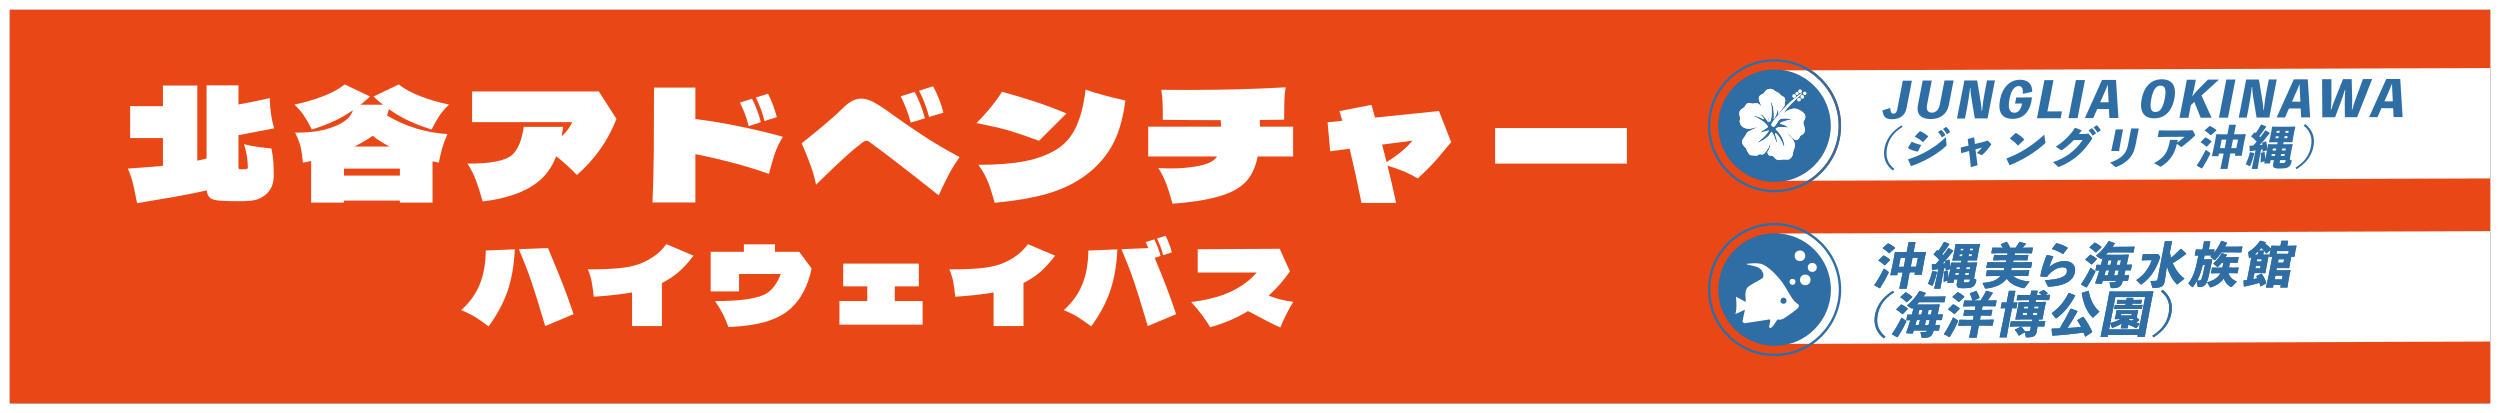 <?xml version="1.0" encoding="UTF-8"?>
<svg id="_レイヤー_2" data-name="レイヤー 2" xmlns="http://www.w3.org/2000/svg" viewBox="0 0 741.19 122.49">
  <rect x="0" y="0" width="741.19" height="122.49" fill="#333333" stroke="none"/>
  <defs>
    <style>
      .cls-1 {
        fill: #fff;
      }

      .cls-2 {
        stroke: #e94816;
        stroke-width: .72px;
      }

      .cls-2, .cls-3 {
        fill: none;
        stroke-miterlimit: 10;
      }

      .cls-3 {
        stroke: #2f6ea4;
        stroke-width: .72px;
      }

      .cls-4 {
        fill: #2f6ea4;
      }

      .cls-5 {
        fill: #e94816;
      }
    </style>
  </defs>
  <g id="_レイヤー_1-2" data-name="レイヤー 1">
    <g>
      <g>
        <path class="cls-1" d="M738.28,2.91v116.66H2.91V2.91h735.37M741.19,0H0v122.49h741.19V0h0Z"/>
        <rect class="cls-5" x="2.91" y="2.91" width="735.37" height="116.66"/>
      </g>
      <g>
        <path class="cls-1" d="M80.48,44.04c.33,1.71.52,3.09.58,4.14s.09,2.37.09,3.96c0,2.13-.64,3.84-1.92,5.13-1.28,1.29-2.92,2.04-4.93,2.25-.93.09-2.18.14-3.74.14s-3.14-.04-4.91-.14c-1.5-.06-2.58-.31-3.22-.74-.65-.43-1.03-1.22-1.15-2.36-3.36.84-8.94,1.89-16.72,3.15l-3.92.68c-.45-2.34-.85-4.25-1.19-5.72-.35-1.47-.86-2.99-1.55-4.55,4.81-.33,8.28-.6,10.41-.81v-8.24h-9.73v-9.46h9.73v-6.12h10.18v22.29c.42-.09,1.34-.3,2.75-.63v-21.71h9.46v5.67c2.43-.42,5.53-1.05,9.28-1.89.06,3.39.5,6.38,1.31,8.96l-4.91.95-5.68,1.08v9.5c0,.24.06.41.18.5s.42.13.9.13c.66,0,1.11-.04,1.35-.11.24-.08.36-.19.36-.34-.03-2.43-.41-4.77-1.13-7.03,1.5.48,4.21.92,8.11,1.31Z"/>
        <path class="cls-1" d="M114.77,34.27c5.5,3.24,11.46,5.07,17.89,5.49-.63,1.35-1.13,2.69-1.51,4.01-.38,1.32-.73,2.81-1.06,4.46l-1.85-.41v12.25h-9.69v-.59h-16.58v.59h-9.73v-12.34c-1.08.24-1.89.41-2.43.5-.18-1.92-.4-3.44-.65-4.55-.26-1.11-.8-2.57-1.65-4.37,5.14.09,9.45-.71,12.93-2.39,1.14-.57,2.05-1.19,2.73-1.85s1.16-1.46,1.46-2.39c-1.71,1.2-3.54,2.26-5.5,3.18-1.95.92-4.18,1.76-6.67,2.54-.78-1.59-1.58-2.98-2.39-4.17-.81-1.19-1.74-2.26-2.79-3.22,2.94-.6,5.77-1.43,8.49-2.48s4.86-2.22,6.42-3.51l7.52,3.6c-.96.87-1.91,1.68-2.84,2.43h6.67c-.96-.78-1.91-1.59-2.84-2.43l7.53-3.6c1.56,1.29,3.7,2.46,6.42,3.51s5.55,1.88,8.49,2.48c-1.05.96-1.98,2.03-2.79,3.22-.81,1.19-1.61,2.58-2.39,4.17-2.58-.81-4.88-1.69-6.89-2.64-2.01-.95-3.94-2.08-5.77-3.4l-.54,1.89ZM101.98,49.99v2.07h16.58v-2.07h-16.58ZM105.99,42.98c-.27.14-.59.29-.95.47h10.45c-1.92-.99-3.59-2.06-5-3.2-.9.69-2.16,1.47-3.79,2.34-.21.12-.45.25-.72.38Z"/>
        <path class="cls-1" d="M177.54,27.11l5.23,8.15c-1.35,3.39-2.99,6.43-4.91,9.12-1.92,2.69-4.19,5.19-6.8,7.5-2.37-2.4-4.43-4.25-6.17-5.54-.63,1.65-1.41,3.12-2.34,4.39-.93,1.28-2.06,2.43-3.38,3.45-1.77,1.38-4.04,2.55-6.8,3.51s-5.86,1.64-9.28,2.03c-.66-2.4-1.31-4.45-1.94-6.15s-1.49-3.38-2.57-5.07c3.42.03,6.27-.18,8.54-.63,2.27-.45,3.88-1.14,4.84-2.07.84-.81,1.52-1.86,2.05-3.15.53-1.29.95-2.97,1.28-5.04h11.67c-.18,1.23-.33,2.16-.45,2.79,1.23-.99,2.28-2.39,3.15-4.19h-29.69v-9.1h37.58Z"/>
        <path class="cls-1" d="M229.77,45.37c-.54,1.58-1.14,3.64-1.8,6.19-6.19-2.22-13.46-4.17-21.81-5.86v14.32h-12.71c.21-5.04.34-10.09.38-15.13s.07-11.35.07-18.92h12.26v9.32c3.96.48,8.3,1.2,13,2.16,4.7.96,9.02,2,12.96,3.11-1.02,1.62-1.8,3.22-2.34,4.8ZM221.97,37.38c-.57-2.34-1.44-4.67-2.61-6.98l3.6-1.12c1.2,2.37,2.07,4.68,2.61,6.94l-3.6,1.17ZM226.66,35.89c-.48-2.1-1.34-4.43-2.57-6.98l3.61-1.13c1.11,2.22,1.98,4.53,2.61,6.94l-3.65,1.17Z"/>
        <path class="cls-1" d="M281.34,51.67c-.92,1.73-1.93,3.81-3.04,6.24-9.46-7.51-16.4-12.85-20.82-16.03-.12-.09-.29-.14-.5-.14-.36,0-.77.15-1.22.45-1.77,1.35-3.58,2.87-5.43,4.55-1.85,1.68-4.65,4.35-8.4,8.02-.36-1.86-.89-3.75-1.58-5.65-.69-1.91-1.58-4.12-2.66-6.64,6.13-4.89,10.09-8.27,11.9-10.13,1.05-1.08,2.04-1.87,2.97-2.36.93-.5,1.86-.74,2.79-.74,1.02,0,2.1.28,3.22.83,1.13.56,2.53,1.42,4.21,2.59l2.25,1.62c3.24,2.31,6.33,4.42,9.26,6.33,2.93,1.91,6.33,3.9,10.21,5.97-1.2,1.68-2.26,3.38-3.18,5.11ZM270.01,36.34c-.66-2.55-1.65-5.15-2.97-7.79l4.15-1.31c1.32,2.55,2.33,5.17,3.02,7.84l-4.19,1.26ZM275.46,34.67c-.66-2.55-1.65-5.15-2.97-7.79l4.15-1.31c1.35,2.49,2.37,5.1,3.06,7.84l-4.24,1.26Z"/>
        <path class="cls-1" d="M308.04,41.74c-3.73-1.38-6.73-2.4-9.01-3.06-2.28-.66-5.47-1.4-9.55-2.21,1.41-1.35,2.85-2.93,4.33-4.75,1.47-1.82,2.55-3.33,3.24-4.53,3.79,1.05,7.17,2.07,10.14,3.06,2.97.99,5.98,2.12,9.01,3.38l-8.16,8.11ZM292.92,53.97c-.65-1.67-1.6-3.37-2.86-5.11,5.62,0,10.27-.37,13.95-1.1s6.84-1.94,9.49-3.63c2.4-1.53,4.27-3.74,5.59-6.62,1.32-2.88,2.24-6.53,2.75-10.94,1.8.63,3.58,1.18,5.34,1.64,1.76.47,3.91,1,6.47,1.6-.72,5.58-2.08,10.12-4.08,13.6-2,3.48-4.74,6.46-8.22,8.92-3.12,2.22-6.78,3.93-10.95,5.13-4.18,1.2-9.34,2.09-15.5,2.66-.66-2.43-1.31-4.48-1.96-6.15Z"/>
        <path class="cls-1" d="M383.38,37.56v8.83h-10.5c-.63,3.12-1.77,5.58-3.42,7.39-1.74,1.92-4.45,3.41-8.13,4.46s-8.25,1.77-13.72,2.16c-.54-2.1-1.13-4-1.76-5.7s-1.44-3.33-2.43-4.89c1.08.09,2.3.13,3.65.13,2.82,0,5.46-.22,7.91-.67,2.45-.45,4.17-1.14,5.16-2.07.27-.27.5-.54.68-.81h-20.41v-8.83h21.63l-.13-1.94c-2.85,0-5.72,0-8.58-.02-2.87-.01-5.73-.04-8.58-.07,0-1.98-.02-3.63-.07-4.95s-.17-2.64-.38-3.96c1.83.03,4.54.04,8.11.04,9.97,0,19.56-.25,28.75-.77-.21,1.32-.34,2.69-.38,4.1-.04,1.41-.07,3.24-.07,5.5l-7.21.09c.03.45.04,1.11.04,1.98h9.87Z"/>
        <path class="cls-1" d="M426.63,32.92l3.61,9.23-1.22,1.44c-1.74,2.13-3.13,3.76-4.17,4.89-1.04,1.13-2.55,2.6-4.53,4.44-2.52-1.56-5.51-2.82-8.97-3.78.9,3.54,1.76,7.22,2.57,11.03h-10.27c-1.14-5.73-2.31-11.09-3.51-16.08l-5.77.77-.77-8.6,4.37-.45-.86-2.88,9.51-1.85.72,2.61.32,1.17,18.97-1.94ZM415.59,44.85c1.32-1.11,2.37-2.16,3.15-3.15l-8.97,1.17.27,1.08c.54,2.13.89,3.5,1.04,4.1,1.68-1.02,3.18-2.09,4.51-3.2Z"/>
        <path class="cls-1" d="M482.33,48.5h-39.07v-10.54h39.07v10.54Z"/>
        <path class="cls-1" d="M152.62,73.93c-.21,4.71-.93,8.84-2.16,12.4s-3.1,7.04-5.61,10.45c-1.43-1.11-2.73-2.02-3.9-2.75-1.17-.72-2.58-1.42-4.22-2.08,2.52-2.26,4.35-4.81,5.5-7.64,1.15-2.83,1.75-6.18,1.79-10.04l8.6-.35ZM162.47,73.52l.96,2.33c1.51,3.62,2.72,6.6,3.63,8.94s1.9,5.12,2.99,8.36l-8.41,3.52c-.49-1.64-.77-2.56-.83-2.75-1.26-4.24-2.36-7.75-3.29-10.53-.94-2.78-2.17-5.95-3.68-9.51l8.64-.35Z"/>
        <path class="cls-1" d="M205.62,75.79c-1.45,1.92-2.88,3.5-4.3,4.75-1.42,1.25-3.11,2.37-5.07,3.37v12.76h-8.86v-9.97c-2.96.53-6.75.96-11.36,1.28-.17-1.66-.37-3.1-.59-4.32-.22-1.21-.61-2.48-1.17-3.8,3.37.02,6.34-.08,8.92-.32,2.58-.23,4.7-.66,6.37-1.28,3.43-1.3,6.1-3.26,8-5.88l8.06,3.42Z"/>
        <path class="cls-1" d="M236.97,74.67l3.65,4.92c-.51,2.54-1.29,4.79-2.32,6.76-1.03,1.97-2.28,3.63-3.73,4.97-1.75,1.64-4.06,2.94-6.94,3.88-2.88.95-6.77,1.54-11.67,1.77-.96-2.75-2.28-5.32-3.97-7.7,8.08,0,13.3-.84,15.64-2.53.85-.6,1.6-1.38,2.25-2.35.65-.97,1.18-2.02,1.58-3.15h-12.35v5.15h-8.41v-11.73h9.85v-2.21h9.21v2.21h7.2Z"/>
        <path class="cls-1" d="M265.28,84.9v4.35h8.25v7h-24.66v-7h8.25v-4.35h-7.13v-6.75h22.42v6.75h-7.13Z"/>
        <path class="cls-1" d="M312.81,75.79c-1.45,1.92-2.88,3.5-4.3,4.75-1.42,1.25-3.11,2.37-5.07,3.37v12.76h-8.86v-9.97c-2.96.53-6.75.96-11.36,1.28-.17-1.66-.37-3.1-.59-4.32-.22-1.21-.61-2.48-1.17-3.8,3.37.02,6.34-.08,8.92-.32,2.58-.23,4.7-.66,6.37-1.28,3.43-1.3,6.1-3.26,8-5.88l8.06,3.42Z"/>
        <path class="cls-1" d="M320.88,84.32c1.15-2.83,1.75-6.18,1.79-10.04l8.6-.35c-.21,4.71-.93,8.84-2.16,12.4s-3.1,7.04-5.61,10.45c-1.43-1.11-2.73-2.02-3.9-2.75-1.17-.72-2.58-1.42-4.22-2.08,2.52-2.26,4.35-4.81,5.5-7.64ZM342.34,76.46c1.41,3.39,2.56,6.23,3.45,8.54s1.87,5.02,2.91,8.15l-8.41,3.52c-.49-1.64-.77-2.56-.83-2.75-1.26-4.24-2.36-7.75-3.29-10.53-.94-2.78-2.17-5.95-3.68-9.51l7.96-.32c-.11-.3-.37-.9-.8-1.79l2.56-.8c.85,1.68,1.47,3.33,1.85,4.92l-1.73.58ZM344.83,75.66c-.34-1.49-.95-3.14-1.82-4.96l2.56-.8c.79,1.58,1.41,3.22,1.86,4.92l-2.59.83Z"/>
        <path class="cls-1" d="M379.6,97.11c-2.77-1.28-5.97-2.91-9.6-4.89-3.39,2.07-7.12,3.67-11.2,4.79-.81-1.3-1.63-2.51-2.46-3.64-.83-1.13-1.89-2.41-3.17-3.84,4.5-.53,8.33-1.52,11.5-2.96,3.17-1.44,5.81-3.36,7.92-5.77h-17.5v-6.91l24.31-.13,3.04,6.71c-1.86,2.66-3.97,5.06-6.33,7.19,2.47.94,4.9,1.54,7.29,1.82-1.71,2.92-2.98,5.46-3.81,7.61Z"/>
      </g>
      <g>
        <polygon class="cls-1" points="738.28 101.26 527.47 101.97 527.5 69.24 738.28 68.53 738.28 101.26"/>
        <g>
          <g>
            <path class="cls-4" d="M555.7,84.46c.99-1.38,1.74-2.68,2.83-4.85l1.33.95c.13.1.12.2.05.35-.76,1.58-1.36,2.67-2.51,4.48l-.16.07-1.5-.86-.03-.14ZM558.89,78.59l-.18.04c-.58-.55-1.25-1.04-1.77-1.34l-.02-.12,1.4-1.38.18-.04c.51.23,1.24.72,1.82,1.18l.02.14-1.44,1.51ZM560.17,75.04l-.18.03c-.55-.59-1.18-1.08-1.8-1.43v-.12s1.49-1.32,1.49-1.32l.18-.03c.63.33,1.39.76,1.98,1.27v.14s-1.66,1.45-1.66,1.45ZM565.3,85.58h-2.21s1.01-4.82,1.01-4.82h-1.47s-.16.83-.16.83h-2.05s.69-3.15.69-3.15l.36-1.87.3-1.75.11-.1,1.91.04h1.48s.56-2.9.56-2.9l.12-.1h1.86s.08.09.08.09l-.56,2.9h1.69s1.91-.06,1.91-.06l.08.1-.38,1.75-.38,1.94-.51,2.98h-2.14s.14-.72.14-.72h-1.58s-.86,4.83-.86,4.83ZM564.94,76.44h-1.47s-.52,2.66-.52,2.66h1.47s.52-2.66.52-2.66ZM568.08,79.07l.52-2.65h-1.58s-.52,2.66-.52,2.66h1.58Z"/>
            <path class="cls-4" d="M574.23,80.59l.07.1c-.38,1.48-.77,2.69-1.25,3.8-.08.16-.13.22-.22.22-.04,0-.1-.01-.15-.04l-1.07-.55c.52-1.19.96-2.33,1.25-3.7l.1-.07,1.26.24ZM585.76,82.84c.2.07.21.17.13.51-.18.75-.43,1.3-.96,1.64-.53.33-1.18.45-2.94.46-1.89,0-2.04-.44-1.8-1.63l.19-.99h-1.02s-.2,1.03-.2,1.03h-1.83s.16-.72.16-.72l-1.17.42-.09-.07c.08-1.1.13-2,.03-2.84l.09-.1,1.02-.31.11.06c.13.77.15,1.56.13,2.33l.43-1.98.18-.94-.04.06-1.23.42-.1-.07c0-.22.01-.43,0-.67-.15.03-.32.06-.47.09l-.48,2.48-.62,3.56h-1.85s.77-3.56.77-3.56l.43-2.22c-.54.09-1.12.16-1.73.24l-.12-.07-.03-1.55.12-.1c.35,0,.7-.02,1.04-.03.36-.41.71-.8,1.06-1.21-.5-.62-1.03-1.11-1.7-1.63l.02-.12,1.01-1.17h.12c.1.07.19.13.29.21.54-.78,1.11-1.7,1.61-2.61l.14-.06,1.45.6.02.13c-.79,1.23-1.44,2.09-2.12,2.92.1.1.21.21.3.32.5-.64,1-1.32,1.52-2.06l.14-.06,1.26.75.02.13c-1.18,1.58-2.11,2.66-3.17,3.73.3-.03.58-.06.87-.09-.03-.2-.06-.42-.1-.61l.11-.12,1.09-.37.11.04c.19.83.3,1.59.29,2.46l.02-.12.23-1.41.12-.1,1.65.04h1.1s.13-.66.13-.66h-.71s-1.91.05-1.91.05l-.06-.12.39-1.62.32-1.67.23-1.42.12-.1,1.77.04h3.53s1.78-.06,1.78-.06l.08.1-.33,1.49-.31,1.59-.27,1.61-.13.13-1.87-.04h-.77s-.13.65-.13.65h1.16s1.72-.05,1.72-.05l.08.1-.32,1.41-.38,1.97-.22,1.35.46.17ZM579.62,81.52h1.06s.12-.6.12-.6h-1.06s-.12.6-.12.6ZM581.01,79.82l.12-.61h-1.06s-.12.61-.12.61h1.06ZM580.86,76h.9s.12-.64.12-.64h-.9s-.12.64-.12.64ZM582.09,74.29l.12-.61h-.9s-.12.61-.12.61h.9ZM583.5,82.82h-1.16s-.1.53-.1.53c-.07.35-.03.39.61.39.84,0,1.05-.02,1.28-.9h-.62ZM583.68,81.51l.12-.59h-1.13s-.12.6-.12.6h1.13ZM584.01,79.81l.12-.61h-1.13s-.12.61-.12.61h1.13ZM583.74,75.35l-.12.64h.93s.12-.64.12-.64h-.93ZM585,73.67h-.93s-.12.61-.12.61h.93s.12-.61.12-.61Z"/>
            <path class="cls-4" d="M599.98,77.74l2.42-.05.08.1-.3,1.54-.12.1-2.41-.03h-3.23c-.06.26-.12.5-.2.75h2.92s2.42-.06,2.42-.06l.08.1-.3,1.55-.12.1-2.4-.03h-1.96c1.01.93,2.58,1.43,4.86,1.68l-1.49,1.86c-.06.07-.1.09-.16.09s-.13-.01-.21-.03c-2.17-.41-3.83-1.29-4.91-2.76-1.26,1.57-3.26,2.57-6.1,2.9-.15.02-.31,0-.35-.09l-.72-1.58c2.67-.2,4.26-.77,5.31-2.06h-1.83s-2.42.06-2.42.06l-.08-.1.3-1.55.12-.1,2.41.03h2.44c.09-.26.15-.5.22-.75h-2.87s-2.42.06-2.42.06l-.08-.1.3-1.54.12-.1,2.4.03h2.97s.12-.62.12-.62h-1.37s-2.42.06-2.42.06l-.08-.1.28-1.42.12-.1,2.41.04h1.37s.11-.56.11-.56h-2.33s-2.42.06-2.42.06l-.08-.1.29-1.51.12-.1,2.41.04h.6c-.17-.34-.37-.65-.61-.96l.07-.14,1.61-.64h.14c.33.42.65,1.03.95,1.73h1.63c.4-.56.73-1.07,1.08-1.67l.15-.07,1.75.49.06.13c-.36.42-.66.78-.96,1.12h.54s2.42-.05,2.42-.05l.08.1-.29,1.51-.12.1-2.41-.03h-2.52s-.11.56-.11.56h1.6s2.42-.06,2.42-.06l.08.1-.28,1.42-.12.1-2.41-.03h-1.6s-.12.61-.12.61h3.17Z"/>
            <path class="cls-4" d="M606.93,75.62l1.75.34.06.13c-.5,1.06-.84,2-1.18,3.09,1.33-1.15,2.92-1.78,4.5-1.78,2.43,0,3.46,1.49,3.1,3.32-.55,2.82-3.53,4.05-7.63,4.28-.26,0-.35-.01-.43-.19l-.86-1.76c3.92-.13,6.24-.91,6.5-2.3.17-.87-.01-1.5-1.22-1.5-1.31,0-3.06.73-4.64,2.8l-.16.07-1.74-.15-.08-.13c.36-2,1.03-4.09,1.87-6.16l.16-.06ZM608.39,73.74l1.21-1.58.16-.07c1.08.3,2.08.66,3.26,1.33v.14s-1.32,1.7-1.32,1.7l-.15.03c-1.05-.65-1.94-1.08-3.14-1.44l-.02-.12Z"/>
            <path class="cls-4" d="M616.99,84.24c.99-1.38,1.74-2.68,2.83-4.85l1.33.95c.13.1.12.2.05.35-.76,1.58-1.36,2.67-2.51,4.48l-.16.07-1.5-.86-.03-.14ZM620.22,78.36l-.18.04c-.58-.55-1.25-1.04-1.77-1.34l-.02-.12,1.4-1.38.18-.04c.51.23,1.24.72,1.82,1.18l.02.14-1.44,1.51ZM621.47,74.81l-.18.03c-.55-.59-1.19-1.08-1.8-1.43v-.12s1.49-1.32,1.49-1.32l.18-.03c.63.33,1.26.76,1.85,1.27v.14l-1.53,1.45ZM631.99,78.45l.07.07-.3,1.55-.12.1-1.5-.04c-.11.49-.24.99-.35,1.48l1.36-.03.07.07-.3,1.55-.1.07-1.46-.02-.04.16c-.47,1.58-1.12,2-2.9,2.01h-.32c-.25,0-.33-.09-.37-.27l-.32-1.43c.52.01.92,0,1.34-.03.29-.02.45-.05.61-.44h-3.93c-.09.32-.19.62-.28.93l-1.99-.15c.42-1.19.84-2.48,1.24-3.84l-1.08.03-.08-.09.3-1.56.1-.07,1.23.03c.19-.68.37-1.38.54-2.06l-.21.17c-.07.07-.15.1-.24.1-.06,0-.14-.03-.22-.07l-1.32-.84c1.27-.99,2.84-2.79,3.68-4.28l.16-.06,1.7.59.03.14c-.22.32-.44.64-.68.97l4.26-.02,2.22-.05.07.07-.31,1.61-.1.07-2.2-.04-5.28.02c-.21.23-.41.45-.61.67l1.43.02h3s2.25-.06,2.25-.06l.1.1c-.2.93-.4,1.91-.62,2.9l1.47-.03ZM624.89,81.64c.12-.49.27-1,.41-1.49h-.97c-.12.5-.28,1-.42,1.5h.99ZM625.71,78.52c.12-.45.22-.91.32-1.36h-.93c-.1.45-.22.9-.34,1.37h.95ZM627.81,81.63c.12-.49.25-1,.36-1.49h-1.05c-.12.5-.24,1-.38,1.5h1.06ZM628.55,78.51c.09-.45.19-.9.28-1.36h-.99c-.1.45-.21.92-.32,1.37h1.03Z"/>
            <path class="cls-4" d="M640.4,76.03c.06.07.06.23-.03.46-1.3,3.8-3.07,6.08-5.36,7.75-.05.04-.12.09-.21.09-.07,0-.15-.03-.24-.1l-1.21-1.2c2.26-1.38,3.92-3.78,4.59-5.88h-1.27s-1.63.04-1.63.04l-.07-.12.33-1.68.1-.09,1.62.04h1.85s.9-.05.9-.05l.63.73ZM648.11,75.31c-1.54,1.19-2.65,1.95-3.93,2.72.76,1.83,1.96,3.47,3.47,4.56l-1.96,1.64c-.09.07-.15.1-.21.1-.04,0-.08-.01-.13-.06-1.35-1.37-2.33-3.25-2.91-5.24l-.13.77-.48,3.37c-.29,1.52-.6,2.19-3.45,2.2-.19,0-.24-.03-.29-.2l-.54-1.88c.68.01,1.04.01,1.49-.03.37-.03.55-.12.61-.47l2.17-11.2.14-.1h1.9s.08.12.08.12l-.61,3.16c.08.56.17,1.13.31,1.68.91-.74,1.71-1.5,2.86-2.66l.16-.02,1.49,1.38-.04.15Z"/>
            <path class="cls-4" d="M650.78,75.79l-.08-.09.32-1.65.1-.09,1.82.04h.03l.46-2.36.12-.1h1.69s.08.09.08.09l-.46,2.36,1.62-.05.07.07-.19.98c.86-1.04,1.6-2.26,2.16-3.51l.14-.06,1.57.52.02.14c-.2.36-.4.71-.6,1.06h3.11s1.97-.06,1.97-.06l.1.1-.31,1.58-.14.1-1.96-.04h-3.85c-.55.83-1.13,1.55-1.76,2.19-.07.07-.14.12-.21.12-.07,0-.14-.04-.22-.12l-1.05-.89c.12-.12.24-.25.36-.38l-1.32-.02h-.76s-.23,1.19-.23,1.19h1.19s1.24-.04,1.24-.04l.07.09c-.99,4.95-1.37,6.75-2.15,7.54-.4.41-.89.61-1.96.61-.16,0-.21-.04-.24-.19l-.23-1.58c-.33.6-.72,1.16-1.15,1.73-.05.06-.09.09-.13.09s-.08-.03-.12-.06l-1.12-1.07c1.51-2.02,2.1-3.76,2.82-7.46l.16-.83-1.01.03ZM653.04,78.6c-.36,1.55-.82,3.12-1.62,4.59.23.01.45.01.63-.02.27-.03.37-.05.51-.23.27-.41.63-1.75,1.16-4.35h-.68ZM661.7,79.37l1.93-.05.07.07-.3,1.56-.1.07-1.91-.04h-.71c.34,1.09,1.16,1.95,2.52,2.51l-1.45,1.47c-.09.1-.16.14-.25.15-.06,0-.12-.03-.23-.09-1.05-.66-1.65-1.44-1.95-2.47-.8,1.13-2.01,2.03-3.7,2.59-.11.04-.2.06-.26.06-.1,0-.16-.06-.23-.17l-.77-1.34c2-.56,3.04-1.31,3.65-2.24.1-.16.19-.3.26-.45h-.86s-1.84.05-1.84.05l-.08-.09.3-1.54.1-.09,1.84.04h1.13c.06-.22.1-.47.16-.74l.14-.71h-.44c-.33.41-.67.77-1.04,1.09-.11.09-.17.13-.24.13s-.14-.04-.22-.11l-1.05-.87c1.04-.89,1.92-2,2.45-3.05l.13-.06,1.41.44.04.14c-.12.22-.24.44-.38.65h2.04s1.78-.06,1.78-.06l.07.07-.3,1.56-.1.07-1.77-.04h-.41s-.13.68-.13.68c-.05.27-.1.54-.16.77h.86Z"/>
            <path class="cls-4" d="M671.26,75.5l1.35-.05.08.1-.32,1.42-.43,2.22-.29,1.71-.12.1-1.33-.04h-1.82s-.35,1.79-.35,1.79c.41-.08.83-.15,1.24-.24-.11-.19-.2-.38-.33-.56l.08-.13,1.39-.71.15.06c.57.82,1.04,1.76,1.33,2.72l-.04.14-1.57.89-.12-.06c-.09-.35-.19-.68-.3-1-1.39.41-2.78.75-4.49,1.1l-.12-.04-.11-1.67.13-.13c.31-.03.62-.08.92-.1l1.04-5.37.26-1.49c-.15.12-.3.22-.45.32-.07.04-.11.06-.16.06-.06,0-.09-.04-.11-.12l-.23-1.66c1.36-.87,2.48-1.86,3.48-3.33l.16-.06,1.54.43.05.13c-.06.1-.14.19-.22.29.63.43,1.2.92,1.72,1.47l.12-.75.12-.1,2,.04h.58s.27-1.41.27-1.41l.12-.1h1.83s.08.1.08.1l-.27,1.4h.65s2.01-.05,2.01-.05l.08.1-.26,1.13-.05.26-.28,1.81h-.96s-.12.55-.12.55l-.24,1.25-.25,1.49-.12.1-1.53-.04h-2.04s-.13.67-.13.67h2.4s1.74-.06,1.74-.06l.08.1-.31,1.35-.28,1.46-.34,2.26h-2.12s.16-.82.16-.82h-2.17s-.16.83-.16.83h-2.07s.87-3.96.87-3.96l.79-4.07.19-1.1h-.95s.42-1.81.42-1.81l.05-.26-1.2,1.07-.14-.03c-.39-.59-.9-1.12-1.41-1.56-.23.26-.46.51-.71.74h1.41s.07.08.07.08l-.22,1.13h.23ZM669.53,74.51c-.37.35-.74.67-1.13.97l.94.02.19-1ZM670.07,79.57l.15-.77h-1.42s-.15.77-.15.77h1.42ZM669.05,77.53h1.42s.13-.69.13-.69h-1.42s-.13.69-.13.69ZM674.38,82.84h2.17s.22-1.12.22-1.12h-2.17s-.22,1.12-.22,1.12ZM677.7,75.26l.71-.02.16-.8h-3.5s-.16.81-.16.81h.77s2.02,0,2.02,0ZM676.99,77.87l.2-1.01h-1.64s-.2,1.02-.2,1.02h1.64Z"/>
            <path class="cls-4" d="M561.54,86.69c-2.82,1.72-4.32,3.91-4.84,6.57-.52,2.67.13,4.85,2.29,6.55l-.5.5c-2.28-1.8-3.12-4.2-2.57-7.04.55-2.84,2.34-5.23,5.31-7.07l.31.49Z"/>
            <path class="cls-4" d="M560.93,98.99c.99-1.38,1.74-2.68,2.83-4.84l1.33.95c.12.1.12.2.05.35-.76,1.58-1.36,2.67-2.51,4.48l-.16.07-1.5-.86-.03-.14ZM564.16,93.11l-.18.04c-.58-.55-1.25-1.04-1.77-1.34l-.02-.12,1.4-1.38.18-.04c.51.23,1.24.72,1.82,1.18l.02.14-1.44,1.51ZM565.4,89.56l-.18.03c-.55-.59-1.18-1.08-1.8-1.43v-.12s1.49-1.32,1.49-1.32l.18-.03c.63.33,1.26.76,1.85,1.27v.14s-1.53,1.45-1.53,1.45ZM575.93,93.2l.07.07-.3,1.55-.12.1-1.5-.04c-.11.49-.24.99-.35,1.48l1.36-.03.07.07-.3,1.55-.1.07-1.46-.02-.04.16c-.47,1.58-1.12,2-2.9,2.01h-.32c-.25,0-.33-.08-.37-.27l-.32-1.43c.52.01.92,0,1.34-.03.29-.02.45-.05.61-.44h-3.93c-.09.32-.19.62-.28.93l-1.99-.15c.42-1.19.84-2.48,1.24-3.84l-1.08.03-.08-.08.3-1.56.1-.07,1.23.03c.19-.68.37-1.38.54-2.06l-.21.17c-.07.07-.15.1-.24.1-.06,0-.14-.03-.22-.07l-1.32-.84c1.27-.99,2.84-2.79,3.68-4.28l.16-.06,1.7.59.03.14c-.22.32-.44.64-.68.97l4.26-.02,2.22-.05.07.07-.31,1.61-.1.07-2.2-.04-5.28.02c-.21.23-.41.45-.61.67l1.43.02h3s2.25-.06,2.25-.06l.1.1c-.19.93-.4,1.91-.62,2.9l1.47-.03ZM568.83,96.39c.12-.49.27-1,.41-1.49h-.97c-.12.5-.28,1-.42,1.5h.99ZM569.65,93.27c.12-.45.22-.91.32-1.36h-.93c-.1.45-.22.9-.34,1.37h.95ZM571.75,96.38c.12-.49.25-1,.36-1.49h-1.05c-.12.5-.24,1-.38,1.5h1.06ZM572.49,93.26c.09-.45.19-.9.28-1.36h-.99c-.1.45-.21.92-.32,1.37h1.03Z"/>
            <path class="cls-4" d="M576.36,98.96c.95-1.39,1.67-2.71,2.7-4.9l1.37.91c.12.1.12.2.06.35-.72,1.6-1.29,2.7-2.39,4.53l-.16.09-1.54-.82-.03-.14ZM579.55,93.06l-.18.04c-.58-.55-1.25-1.04-1.77-1.34l-.02-.12,1.4-1.38.18-.04c.51.23,1.24.72,1.82,1.18l.02.14-1.44,1.51ZM580.84,89.5l-.18.03c-.55-.59-1.19-1.08-1.8-1.43v-.11s1.49-1.32,1.49-1.32l.18-.03c.63.33,1.26.76,1.85,1.27v.14s-1.53,1.45-1.53,1.45ZM584.75,89.1c-.16-.68-.4-1.4-.72-2.05l.08-.13,1.7-.67.14.03c.35.49.68,1.2.94,1.98l-.11.13-1.61.71h1.99c.62-.86,1.18-1.82,1.65-2.82l.16-.06,1.8.53.05.13c-.56.88-1.05,1.58-1.52,2.21h.51s2.06-.05,2.06-.05l.08.1-.31,1.58-.12.1-2.04-.04h-1.7s-.21,1.11-.21,1.11h.95s2.06-.05,2.06-.05l.1.1-.3,1.56-.14.1-2.04-.04h-.95s-.24,1.25-.24,1.25h1.67s2.33-.06,2.33-.06l.08.1-.32,1.62-.12.1-2.32-.03h-1.66s-.63,3.57-.63,3.57h-2.25s.76-3.56.76-3.56h-1.85s-2.04.06-2.04.06l-.1-.1.32-1.62.14-.1,2.03.04h1.86s.24-1.25.24-1.25h-.93s-2.04.05-2.04.05l-.1-.1.3-1.56.14-.1,2.03.04h.93s.21-1.1.21-1.1h-1.51s-2.04.06-2.04.06l-.1-.1.31-1.58.14-.1,2.03.04h.25Z"/>
            <path class="cls-4" d="M598.06,89.66l.07.07-.31,1.61-.1.07-1.2-.03-.71,3.65-.9,5.01h-2.09s1.05-5.01,1.05-5.01l.71-3.66-1.35.05-.08-.09.31-1.58.11-.09,1.34.04.66-3.39.12-.1h1.75s.08.09.08.09l-.66,3.38,1.21-.03ZM601.68,88.98h-1.73s-1.99.06-1.99.06l-.08-.09.28-1.42.1-.09,1.98.04h1.73s.23-1.21.23-1.21l.12-.1h1.72s.08.09.08.09l-.23,1.2h1.35c-.24-.26-.47-.48-.74-.68l.05-.12,1.26-.67h.15c.4.26.76.55,1.14.92l-.03.13-.7.39,1.36-.03.07.07-.28,1.45-.1.07-1.98-.04h-1.85s-.11.59-.11.59h1.13s1.88-.05,1.88-.05l.08.1-.32,1.42-.39,1.98-.27,1.61-.13.13-.97-.02-.11.56,1.93-.05.07.07-.28,1.46-.1.07-1.91-.04-.25,1.56c-.24,1.25-.92,1.68-2.89,1.69-.29,0-.31-.03-.34-.17l-.32-1.34-1.69.99-.11-.03c-.28-.58-.74-1.23-1.12-1.63l.02-.12,1.68-.87h.13c.39.35.83.88,1.17,1.38.45,0,.83-.03,1.14-.06.25-.01.35-.1.42-.45l.18-.94h-4.09s-2.06.07-2.06.07l-.09-.09.28-1.43.1-.09,2.05.04h4.09s.11-.59.11-.59h-3.05s-1.88.06-1.88.06l-.07-.11.36-1.62.39-1.98.23-1.42.12-.1,1.85.04h1.06s.11-.58.11-.58ZM599.77,92.74l-.13.7h1.25s.13-.7.13-.7h-1.25ZM601.39,90.85h-1.25s-.13.66-.13.66h1.25s.13-.66.13-.66ZM602.66,93.42h1.28s.13-.7.13-.7h-1.28s-.13.7-.13.7ZM604.31,91.49l.13-.65h-1.28s-.13.66-.13.66h1.28Z"/>
            <path class="cls-4" d="M608.38,97.42c.76-.02,1.52-.03,2.28-.07,1.11-1.81,2.15-3.71,3.2-5.77l.16-.07,1.86.69.04.15c-1.02,1.83-1.96,3.41-2.96,4.9,1.34-.08,2.68-.18,4.03-.32-.35-.68-.72-1.31-1.13-1.95l.05-.1,1.62-.96.16.03c.99,1.31,1.86,2.79,2.58,4.39l-.05.16-1.89,1.28-.17-.04c-.14-.39-.27-.78-.42-1.14-3.13.42-6.33.75-9.17.92l-.13-.09-.2-1.88.14-.12ZM608.26,92.84c2.09-1.41,3.81-3.5,4.98-5.9l.16-.09,1.8.67.03.14c-1.4,2.65-3.06,4.85-5.41,6.62-.09.07-.17.1-.24.1-.09,0-.17-.04-.23-.14l-1.09-1.41ZM620.69,94.05c-.09.09-.14.12-.2.12-.06,0-.11-.03-.18-.1-1.9-1.98-2.69-4.48-3.12-7.14l.1-.13,1.84-.59.12.06c.37,2.14,1.32,4.58,3.2,6.12l-1.76,1.66Z"/>
            <path class="cls-4" d="M624.98,99.3l-.12.61h-2.11s1.29-6.28,1.29-6.28l.91-4.66.44-2.48.13-.09,2.43.04,7.94-.03,2.45-.05.1.09-.52,2.48-.86,4.45-1.19,6.5h-2.18s.12-.6.12-.6l-8.83.03ZM629.06,95.94c-.88.51-1.76.9-2.59,1.21-.09.03-.17.06-.23.06-.06,0-.1-.03-.12-.1l-.48-1.21-.34,1.77,8.83-.03,1.86-9.59-8.83.03-1.5,7.71c1.04-.29,2.08-.66,3.07-1.2h-.13s-1.55.05-1.55.05l-.08-.12.28-1.09.09-.48.13-.9.12-.1,1.42.04h3.42s1.43-.06,1.43-.06l.08.1-.22.9-.1.52-.11.7.71.61v.14c-.28.23-.57.47-.87.67.35.13.68.26.97.4v.14s-.88,1.12-.88,1.12l-.14.07c-.8-.43-1.51-.76-2.31-1.06l-.18,1.1h-2.07s.32-1.4.32-1.4ZM630.18,90.03h-.62s-1.91.05-1.91.05l-.08-.1.19-1,.1-.09,1.91.04h.62s.1-.52.1-.52l.12-.1h1.83s.08.09.08.09l-.1.52h.61s1.93-.05,1.93-.05l.07.07-.2,1.04-.1.07-1.91-.04h-.61s-.08.42-.08.42h1.09s1.93-.05,1.93-.05l.07.07-.21,1.09-.1.07-1.91-.04-4.23.02-1.91.05-.08-.08.21-1.06.1-.09,1.91.04h1.1s.08-.42.08-.42ZM631.93,93.52l.09-.48h-3.12s-.09.49-.09.49h3.13ZM631.23,94.86c.26.07.51.14.76.23.25-.16.47-.33.71-.5l-.84-.03h-.57s-.06.29-.06.29Z"/>
            <path class="cls-4" d="M641.17,85.91c2.26,1.82,3.12,4.2,2.57,7.04-.55,2.84-2.33,5.25-5.31,7.07l-.31-.49c2.82-1.72,4.32-3.91,4.84-6.58.52-2.67-.13-4.85-2.29-6.55l.5-.5Z"/>
          </g>
          <g>
            <path class="cls-4" d="M555.7,84.46c.99-1.38,1.74-2.68,2.83-4.85l1.33.95c.13.1.12.2.05.35-.76,1.58-1.36,2.67-2.51,4.48l-.16.07-1.5-.86-.03-.14ZM558.89,78.59l-.18.04c-.58-.55-1.25-1.04-1.77-1.34l-.02-.12,1.4-1.38.18-.04c.51.23,1.24.72,1.82,1.18l.02.14-1.44,1.51ZM560.17,75.04l-.18.03c-.55-.59-1.18-1.08-1.8-1.43v-.12s1.49-1.32,1.49-1.32l.18-.03c.63.33,1.39.76,1.98,1.27v.14s-1.66,1.45-1.66,1.45ZM565.3,85.58h-2.21s1.01-4.82,1.01-4.82h-1.47s-.16.83-.16.83h-2.05s.69-3.15.69-3.15l.36-1.87.3-1.75.11-.1,1.91.04h1.48s.56-2.9.56-2.9l.12-.1h1.86s.08.09.08.09l-.56,2.9h1.69s1.91-.06,1.91-.06l.08.1-.38,1.75-.38,1.94-.51,2.98h-2.14s.14-.72.14-.72h-1.58s-.86,4.83-.86,4.83ZM564.94,76.44h-1.47s-.52,2.66-.52,2.66h1.47s.52-2.66.52-2.66ZM568.08,79.07l.52-2.65h-1.58s-.52,2.66-.52,2.66h1.58Z"/>
            <path class="cls-4" d="M574.23,80.59l.07.1c-.38,1.48-.77,2.69-1.25,3.8-.08.16-.13.22-.22.22-.04,0-.1-.01-.15-.04l-1.07-.55c.52-1.19.96-2.33,1.25-3.7l.1-.07,1.26.24ZM585.76,82.84c.2.07.21.17.13.51-.18.75-.43,1.3-.96,1.64-.53.33-1.18.45-2.94.46-1.89,0-2.04-.44-1.8-1.63l.19-.99h-1.02s-.2,1.03-.2,1.03h-1.83s.16-.72.16-.72l-1.17.42-.09-.07c.08-1.1.13-2,.03-2.84l.09-.1,1.02-.31.11.06c.13.77.15,1.56.13,2.33l.43-1.98.18-.94-.04.06-1.23.42-.1-.07c0-.22.01-.43,0-.67-.15.03-.32.06-.47.09l-.48,2.48-.62,3.56h-1.85s.77-3.56.77-3.56l.43-2.22c-.54.09-1.12.16-1.73.24l-.12-.07-.03-1.55.12-.1c.35,0,.7-.02,1.04-.03.36-.41.71-.8,1.06-1.21-.5-.62-1.03-1.11-1.7-1.63l.02-.12,1.01-1.17h.12c.1.07.19.13.29.21.54-.78,1.11-1.7,1.61-2.61l.14-.06,1.45.6.02.13c-.79,1.23-1.44,2.09-2.12,2.92.1.1.21.21.3.32.5-.64,1-1.32,1.52-2.06l.14-.06,1.26.75.02.13c-1.18,1.58-2.11,2.66-3.17,3.73.3-.03.58-.06.87-.09-.03-.2-.06-.42-.1-.61l.11-.12,1.09-.37.11.04c.19.83.3,1.59.29,2.46l.02-.12.23-1.41.12-.1,1.65.04h1.1s.13-.66.13-.66h-.71s-1.91.05-1.91.05l-.06-.12.39-1.62.32-1.67.23-1.42.12-.1,1.77.04h3.53s1.78-.06,1.78-.06l.08.1-.33,1.49-.31,1.59-.27,1.61-.13.13-1.87-.04h-.77s-.13.65-.13.65h1.16s1.72-.05,1.72-.05l.08.1-.32,1.41-.38,1.97-.22,1.35.46.17ZM579.62,81.52h1.06s.12-.6.12-.6h-1.06s-.12.6-.12.6ZM581.01,79.82l.12-.61h-1.06s-.12.61-.12.61h1.06ZM580.86,76h.9s.12-.64.12-.64h-.9s-.12.64-.12.64ZM582.09,74.29l.12-.61h-.9s-.12.61-.12.61h.9ZM583.5,82.82h-1.16s-.1.53-.1.53c-.07.35-.03.39.61.39.84,0,1.05-.02,1.28-.9h-.62ZM583.68,81.51l.12-.59h-1.13s-.12.6-.12.6h1.13ZM584.01,79.81l.12-.61h-1.13s-.12.61-.12.61h1.13ZM583.74,75.35l-.12.64h.93s.12-.64.12-.64h-.93ZM585,73.67h-.93s-.12.61-.12.61h.93s.12-.61.12-.61Z"/>
            <path class="cls-4" d="M599.98,77.74l2.42-.05.08.1-.3,1.54-.12.1-2.41-.03h-3.23c-.06.26-.12.5-.2.75h2.92s2.42-.06,2.42-.06l.08.1-.3,1.55-.12.1-2.4-.03h-1.96c1.01.93,2.58,1.43,4.86,1.68l-1.49,1.86c-.06.07-.1.09-.16.09s-.13-.01-.21-.03c-2.17-.41-3.83-1.29-4.91-2.76-1.26,1.57-3.26,2.57-6.1,2.9-.15.02-.31,0-.35-.09l-.72-1.58c2.67-.2,4.26-.77,5.31-2.06h-1.83s-2.42.06-2.42.06l-.08-.1.3-1.55.12-.1,2.41.03h2.44c.09-.26.15-.5.22-.75h-2.87s-2.42.06-2.42.06l-.08-.1.3-1.54.12-.1,2.4.03h2.97s.12-.62.12-.62h-1.37s-2.42.06-2.42.06l-.08-.1.28-1.42.12-.1,2.41.04h1.37s.11-.56.11-.56h-2.33s-2.42.06-2.42.06l-.08-.1.29-1.51.12-.1,2.41.04h.6c-.17-.34-.37-.65-.61-.96l.07-.14,1.61-.64h.14c.33.42.65,1.03.95,1.73h1.63c.4-.56.73-1.07,1.08-1.67l.15-.07,1.75.49.06.13c-.36.42-.66.78-.96,1.12h.54s2.42-.05,2.42-.05l.08.1-.29,1.51-.12.1-2.41-.03h-2.52s-.11.56-.11.56h1.6s2.42-.06,2.42-.06l.08.1-.28,1.42-.12.1-2.41-.03h-1.6s-.12.61-.12.61h3.17Z"/>
            <path class="cls-4" d="M606.93,75.62l1.75.34.06.13c-.5,1.06-.84,2-1.18,3.09,1.33-1.15,2.92-1.78,4.5-1.78,2.43,0,3.46,1.49,3.1,3.32-.55,2.82-3.53,4.05-7.63,4.28-.26,0-.35-.01-.43-.19l-.86-1.76c3.92-.13,6.24-.91,6.5-2.3.17-.87-.01-1.5-1.22-1.5-1.31,0-3.06.73-4.64,2.8l-.16.07-1.74-.15-.08-.13c.36-2,1.03-4.09,1.87-6.16l.16-.06ZM608.39,73.74l1.21-1.58.16-.07c1.08.3,2.08.66,3.26,1.33v.14s-1.32,1.7-1.32,1.7l-.15.03c-1.05-.65-1.94-1.08-3.14-1.44l-.02-.12Z"/>
            <path class="cls-4" d="M616.99,84.24c.99-1.38,1.74-2.68,2.83-4.85l1.33.95c.13.1.12.2.05.35-.76,1.58-1.36,2.67-2.51,4.48l-.16.07-1.5-.86-.03-.14ZM620.22,78.36l-.18.04c-.58-.55-1.25-1.04-1.77-1.34l-.02-.12,1.4-1.38.18-.04c.51.23,1.24.72,1.82,1.18l.02.14-1.44,1.51ZM621.47,74.81l-.18.03c-.55-.59-1.19-1.08-1.8-1.43v-.12s1.49-1.32,1.49-1.32l.18-.03c.63.33,1.26.76,1.85,1.27v.14l-1.53,1.45ZM631.99,78.45l.07.07-.3,1.55-.12.1-1.5-.04c-.11.49-.24.99-.35,1.48l1.36-.03.07.07-.3,1.55-.1.07-1.46-.02-.04.16c-.47,1.58-1.12,2-2.9,2.01h-.32c-.25,0-.33-.09-.37-.27l-.32-1.43c.52.01.92,0,1.34-.03.29-.02.45-.05.61-.44h-3.93c-.09.32-.19.62-.28.93l-1.99-.15c.42-1.19.84-2.48,1.24-3.84l-1.08.03-.08-.09.3-1.56.1-.07,1.23.03c.19-.68.37-1.38.54-2.06l-.21.17c-.07.07-.15.1-.24.1-.06,0-.14-.03-.22-.07l-1.32-.84c1.27-.99,2.84-2.79,3.68-4.28l.16-.06,1.7.59.03.14c-.22.32-.44.64-.68.97l4.26-.02,2.22-.05.07.07-.31,1.61-.1.07-2.2-.04-5.28.02c-.21.23-.41.45-.61.67l1.43.02h3s2.25-.06,2.25-.06l.1.1c-.2.93-.4,1.91-.62,2.9l1.47-.03ZM624.89,81.64c.12-.49.27-1,.41-1.49h-.97c-.12.5-.28,1-.42,1.5h.99ZM625.71,78.52c.12-.45.22-.91.32-1.36h-.93c-.1.45-.22.9-.34,1.37h.95ZM627.81,81.63c.12-.49.25-1,.36-1.49h-1.05c-.12.5-.24,1-.38,1.5h1.06ZM628.55,78.51c.09-.45.19-.9.28-1.36h-.99c-.1.45-.21.92-.32,1.37h1.03Z"/>
            <path class="cls-4" d="M640.4,76.03c.06.07.06.23-.03.46-1.3,3.8-3.07,6.08-5.36,7.75-.05.04-.12.09-.21.09-.07,0-.15-.03-.24-.1l-1.21-1.2c2.26-1.38,3.92-3.78,4.59-5.88h-1.27s-1.63.04-1.63.04l-.07-.12.33-1.68.1-.09,1.62.04h1.85s.9-.05.9-.05l.63.73ZM648.11,75.31c-1.54,1.19-2.65,1.95-3.93,2.72.76,1.83,1.96,3.47,3.47,4.56l-1.96,1.64c-.09.07-.15.1-.21.1-.04,0-.08-.01-.13-.06-1.35-1.37-2.33-3.25-2.91-5.24l-.13.77-.48,3.37c-.29,1.52-.6,2.19-3.45,2.2-.19,0-.24-.03-.29-.2l-.54-1.88c.68.01,1.04.01,1.49-.03.37-.03.55-.12.61-.47l2.17-11.2.14-.1h1.9s.08.12.08.12l-.61,3.16c.08.56.17,1.13.31,1.68.91-.74,1.71-1.5,2.86-2.66l.16-.02,1.49,1.38-.04.15Z"/>
            <path class="cls-4" d="M650.78,75.79l-.08-.09.32-1.65.1-.09,1.82.04h.03l.46-2.36.12-.1h1.69s.08.09.08.09l-.46,2.36,1.62-.05.07.07-.19.98c.86-1.04,1.6-2.26,2.16-3.51l.14-.06,1.57.52.02.14c-.2.36-.4.71-.6,1.06h3.11s1.97-.06,1.97-.06l.1.1-.31,1.58-.14.1-1.96-.04h-3.85c-.55.83-1.13,1.55-1.76,2.19-.07.07-.14.12-.21.12-.07,0-.14-.04-.22-.12l-1.05-.89c.12-.12.24-.25.36-.38l-1.32-.02h-.76s-.23,1.19-.23,1.19h1.19s1.24-.04,1.24-.04l.07.09c-.99,4.95-1.37,6.75-2.15,7.54-.4.41-.89.61-1.96.61-.16,0-.21-.04-.24-.19l-.23-1.58c-.33.6-.72,1.16-1.15,1.73-.05.06-.09.09-.13.09s-.08-.03-.12-.06l-1.12-1.07c1.51-2.02,2.1-3.76,2.82-7.46l.16-.83-1.01.03ZM653.04,78.6c-.36,1.55-.82,3.12-1.62,4.59.23.01.45.01.63-.02.27-.03.37-.05.51-.23.27-.41.63-1.75,1.16-4.35h-.68ZM661.7,79.37l1.93-.05.07.07-.3,1.56-.1.07-1.91-.04h-.71c.34,1.09,1.16,1.95,2.52,2.51l-1.45,1.47c-.09.1-.16.14-.25.15-.06,0-.12-.03-.23-.09-1.05-.66-1.65-1.44-1.95-2.47-.8,1.13-2.01,2.03-3.7,2.59-.11.04-.2.06-.26.06-.1,0-.16-.06-.23-.17l-.77-1.34c2-.56,3.04-1.31,3.65-2.24.1-.16.19-.3.26-.45h-.86s-1.84.05-1.84.05l-.08-.09.3-1.54.1-.09,1.84.04h1.13c.06-.22.1-.47.16-.74l.14-.71h-.44c-.33.41-.67.77-1.04,1.09-.11.09-.17.13-.24.13s-.14-.04-.22-.11l-1.05-.87c1.04-.89,1.92-2,2.45-3.05l.13-.06,1.41.44.04.14c-.12.22-.24.44-.38.65h2.04s1.78-.06,1.78-.06l.07.07-.3,1.56-.1.07-1.77-.04h-.41s-.13.68-.13.68c-.05.27-.1.54-.16.77h.86Z"/>
            <path class="cls-4" d="M671.26,75.5l1.35-.05.08.1-.32,1.42-.43,2.22-.29,1.71-.12.1-1.33-.04h-1.82s-.35,1.79-.35,1.79c.41-.08.83-.15,1.24-.24-.11-.19-.2-.38-.33-.56l.08-.13,1.39-.71.15.06c.57.82,1.04,1.76,1.33,2.72l-.04.14-1.57.89-.12-.06c-.09-.35-.19-.68-.3-1-1.39.41-2.78.75-4.49,1.1l-.12-.04-.11-1.67.13-.13c.31-.03.62-.08.92-.1l1.04-5.37.26-1.49c-.15.12-.3.22-.45.32-.07.04-.11.06-.16.06-.06,0-.09-.04-.11-.12l-.23-1.66c1.36-.87,2.48-1.86,3.48-3.33l.16-.06,1.54.43.05.13c-.06.1-.14.19-.22.29.63.43,1.2.92,1.72,1.47l.12-.75.12-.1,2,.04h.58s.27-1.41.27-1.41l.12-.1h1.83s.08.1.08.1l-.27,1.4h.65s2.01-.05,2.01-.05l.08.1-.26,1.13-.05.26-.28,1.81h-.96s-.12.55-.12.55l-.24,1.25-.25,1.49-.12.1-1.53-.04h-2.04s-.13.67-.13.67h2.4s1.74-.06,1.74-.06l.08.1-.31,1.35-.28,1.46-.34,2.26h-2.12s.16-.82.16-.82h-2.17s-.16.83-.16.83h-2.07s.87-3.96.87-3.96l.79-4.07.19-1.1h-.95s.42-1.81.42-1.81l.05-.26-1.2,1.07-.14-.03c-.39-.59-.9-1.12-1.41-1.56-.23.26-.46.51-.71.74h1.41s.07.08.07.08l-.22,1.13h.23ZM669.53,74.51c-.37.35-.74.67-1.13.97l.94.02.19-1ZM670.07,79.57l.15-.77h-1.42s-.15.77-.15.77h1.42ZM669.05,77.53h1.42s.13-.69.13-.69h-1.42s-.13.69-.13.69ZM674.38,82.84h2.17s.22-1.12.22-1.12h-2.17s-.22,1.12-.22,1.12ZM677.7,75.26l.71-.02.16-.8h-3.5s-.16.81-.16.81h.77s2.02,0,2.02,0ZM676.99,77.87l.2-1.01h-1.64s-.2,1.02-.2,1.02h1.64Z"/>
            <path class="cls-4" d="M561.54,86.69c-2.82,1.72-4.32,3.91-4.84,6.57-.52,2.67.13,4.85,2.29,6.55l-.5.5c-2.28-1.8-3.12-4.2-2.57-7.04.55-2.84,2.34-5.23,5.31-7.07l.31.49Z"/>
            <path class="cls-4" d="M560.93,98.99c.99-1.38,1.74-2.68,2.83-4.84l1.33.95c.12.1.12.2.05.35-.76,1.58-1.36,2.67-2.51,4.48l-.16.07-1.5-.86-.03-.14ZM564.16,93.11l-.18.04c-.58-.55-1.25-1.04-1.77-1.34l-.02-.12,1.4-1.38.18-.04c.51.23,1.24.72,1.82,1.18l.02.14-1.44,1.51ZM565.4,89.56l-.18.03c-.55-.59-1.18-1.08-1.8-1.43v-.12s1.49-1.32,1.49-1.32l.18-.03c.63.33,1.26.76,1.85,1.27v.14s-1.53,1.45-1.53,1.45ZM575.93,93.2l.07.07-.3,1.55-.12.1-1.5-.04c-.11.49-.24.99-.35,1.48l1.36-.03.07.07-.3,1.55-.1.07-1.46-.02-.04.16c-.47,1.58-1.12,2-2.9,2.01h-.32c-.25,0-.33-.08-.37-.27l-.32-1.43c.52.01.92,0,1.34-.03.29-.02.45-.05.61-.44h-3.93c-.09.32-.19.62-.28.93l-1.99-.15c.42-1.19.84-2.48,1.24-3.84l-1.08.03-.08-.08.3-1.56.1-.07,1.23.03c.19-.68.37-1.38.54-2.06l-.21.17c-.07.07-.15.1-.24.1-.06,0-.14-.03-.22-.07l-1.32-.84c1.27-.99,2.84-2.79,3.68-4.28l.16-.06,1.7.59.03.14c-.22.32-.44.64-.68.97l4.26-.02,2.22-.05.07.07-.31,1.61-.1.07-2.2-.04-5.28.02c-.21.23-.41.45-.61.67l1.43.02h3s2.25-.06,2.25-.06l.1.1c-.19.93-.4,1.91-.62,2.9l1.47-.03ZM568.83,96.39c.12-.49.27-1,.41-1.49h-.97c-.12.5-.28,1-.42,1.5h.99ZM569.65,93.27c.12-.45.22-.91.32-1.36h-.93c-.1.45-.22.9-.34,1.37h.95ZM571.75,96.38c.12-.49.25-1,.36-1.49h-1.05c-.12.5-.24,1-.38,1.5h1.06ZM572.49,93.26c.09-.45.19-.9.28-1.36h-.99c-.1.45-.21.92-.32,1.37h1.03Z"/>
            <path class="cls-4" d="M576.36,98.96c.95-1.39,1.67-2.71,2.7-4.9l1.37.91c.12.1.12.2.06.35-.72,1.6-1.29,2.7-2.39,4.53l-.16.09-1.54-.82-.03-.14ZM579.55,93.06l-.18.04c-.58-.55-1.25-1.04-1.77-1.34l-.02-.12,1.4-1.38.18-.04c.51.23,1.24.72,1.82,1.18l.02.14-1.44,1.51ZM580.84,89.5l-.18.03c-.55-.59-1.19-1.08-1.8-1.43v-.11s1.49-1.32,1.49-1.32l.18-.03c.63.33,1.26.76,1.85,1.27v.14s-1.53,1.45-1.53,1.45ZM584.75,89.1c-.16-.68-.4-1.4-.72-2.05l.08-.13,1.7-.67.14.03c.35.49.68,1.2.94,1.98l-.11.13-1.61.71h1.99c.62-.86,1.18-1.82,1.65-2.82l.16-.06,1.8.53.05.13c-.56.88-1.05,1.58-1.52,2.21h.51s2.06-.05,2.06-.05l.08.1-.31,1.58-.12.1-2.04-.04h-1.7s-.21,1.11-.21,1.11h.95s2.06-.05,2.06-.05l.1.1-.3,1.56-.14.1-2.04-.04h-.95s-.24,1.25-.24,1.25h1.67s2.33-.06,2.33-.06l.08.1-.32,1.62-.12.1-2.32-.03h-1.66s-.63,3.57-.63,3.57h-2.25s.76-3.56.76-3.56h-1.85s-2.04.06-2.04.06l-.1-.1.32-1.62.14-.1,2.03.04h1.86s.24-1.25.24-1.25h-.93s-2.04.05-2.04.05l-.1-.1.3-1.56.14-.1,2.03.04h.93s.21-1.1.21-1.1h-1.51s-2.04.06-2.04.06l-.1-.1.31-1.58.14-.1,2.03.04h.25Z"/>
            <path class="cls-4" d="M598.06,89.66l.07.07-.31,1.61-.1.07-1.2-.03-.71,3.65-.9,5.01h-2.09s1.05-5.01,1.05-5.01l.71-3.66-1.35.05-.08-.09.31-1.58.11-.09,1.34.04.66-3.39.12-.1h1.75s.08.09.08.09l-.66,3.38,1.21-.03ZM601.68,88.98h-1.73s-1.99.06-1.99.06l-.08-.09.28-1.42.1-.09,1.98.04h1.73s.23-1.21.23-1.21l.12-.1h1.72s.08.09.08.09l-.23,1.2h1.35c-.24-.26-.47-.48-.74-.68l.05-.12,1.26-.67h.15c.4.26.76.55,1.14.92l-.03.13-.7.39,1.36-.03.07.07-.28,1.45-.1.07-1.98-.04h-1.85s-.11.59-.11.59h1.13s1.88-.05,1.88-.05l.08.1-.32,1.42-.39,1.98-.27,1.61-.13.13-.97-.02-.11.56,1.93-.05.07.07-.28,1.46-.1.07-1.91-.04-.25,1.56c-.24,1.25-.92,1.68-2.89,1.69-.29,0-.31-.03-.34-.17l-.32-1.34-1.69.99-.11-.03c-.28-.58-.74-1.23-1.12-1.63l.02-.12,1.68-.87h.13c.39.35.83.88,1.17,1.38.45,0,.83-.03,1.14-.06.25-.01.35-.1.42-.45l.18-.94h-4.09s-2.06.07-2.06.07l-.09-.09.28-1.43.1-.09,2.05.04h4.09s.11-.59.11-.59h-3.05s-1.88.06-1.88.06l-.07-.11.36-1.62.39-1.98.23-1.42.12-.1,1.85.04h1.06s.11-.58.11-.58ZM599.77,92.74l-.13.7h1.25s.13-.7.13-.7h-1.25ZM601.39,90.85h-1.25s-.13.66-.13.66h1.25s.13-.66.13-.66ZM602.66,93.42h1.28s.13-.7.13-.7h-1.28s-.13.7-.13.7ZM604.31,91.49l.13-.65h-1.28s-.13.66-.13.66h1.28Z"/>
            <path class="cls-4" d="M608.38,97.42c.76-.02,1.52-.03,2.28-.07,1.11-1.81,2.15-3.71,3.2-5.77l.16-.07,1.86.69.04.15c-1.02,1.83-1.96,3.41-2.96,4.9,1.34-.08,2.68-.18,4.03-.32-.35-.68-.72-1.31-1.13-1.95l.05-.1,1.62-.96.16.03c.99,1.31,1.86,2.79,2.58,4.39l-.05.16-1.89,1.28-.17-.04c-.14-.39-.27-.78-.42-1.14-3.13.42-6.33.75-9.17.92l-.13-.09-.2-1.88.14-.12ZM608.26,92.84c2.09-1.41,3.81-3.5,4.98-5.9l.16-.09,1.8.67.03.14c-1.4,2.65-3.06,4.85-5.41,6.62-.09.07-.17.1-.24.1-.09,0-.17-.04-.23-.14l-1.09-1.41ZM620.69,94.05c-.09.09-.14.12-.2.12-.06,0-.11-.03-.18-.1-1.9-1.98-2.69-4.48-3.12-7.14l.1-.13,1.84-.59.12.06c.37,2.14,1.32,4.58,3.2,6.12l-1.76,1.66Z"/>
            <path class="cls-4" d="M624.98,99.3l-.12.61h-2.11s1.29-6.28,1.29-6.28l.91-4.66.44-2.48.13-.09,2.43.04,7.94-.03,2.45-.05.1.09-.52,2.48-.86,4.45-1.19,6.5h-2.18s.12-.6.12-.6l-8.83.03ZM629.06,95.94c-.88.51-1.76.9-2.59,1.21-.09.03-.17.06-.23.06-.06,0-.1-.03-.12-.1l-.48-1.21-.34,1.77,8.83-.03,1.86-9.59-8.83.03-1.5,7.71c1.04-.29,2.08-.66,3.07-1.2h-.13s-1.55.05-1.55.05l-.08-.12.28-1.09.09-.48.13-.9.12-.1,1.42.04h3.42s1.43-.06,1.43-.06l.08.1-.22.9-.1.52-.11.7.71.61v.14c-.28.23-.57.47-.87.67.35.13.68.26.97.4v.14s-.88,1.12-.88,1.12l-.14.07c-.8-.43-1.51-.76-2.31-1.06l-.18,1.1h-2.07s.32-1.4.32-1.4ZM630.18,90.03h-.62s-1.91.05-1.91.05l-.08-.1.19-1,.1-.09,1.91.04h.62s.1-.52.1-.52l.12-.1h1.83s.08.09.08.09l-.1.52h.61s1.93-.05,1.93-.05l.07.07-.2,1.04-.1.07-1.91-.04h-.61s-.08.42-.08.42h1.09s1.93-.05,1.93-.05l.07.07-.21,1.09-.1.07-1.91-.04-4.23.02-1.91.05-.08-.08.21-1.06.1-.09,1.91.04h1.1s.08-.42.08-.42ZM631.93,93.52l.09-.48h-3.12s-.09.49-.09.49h3.13ZM631.23,94.86c.26.07.51.14.76.23.25-.16.47-.33.71-.5l-.84-.03h-.57s-.06.29-.06.29Z"/>
            <path class="cls-4" d="M641.17,85.91c2.26,1.82,3.12,4.2,2.57,7.04-.55,2.84-2.33,5.25-5.31,7.07l-.31-.49c2.82-1.72,4.32-3.91,4.84-6.58.52-2.67-.13-4.85-2.29-6.55l.5-.5Z"/>
          </g>
        </g>
        <g>
          <g>
            <circle class="cls-4" cx="526.12" cy="85.85" r="16.7"/>
            <circle class="cls-3" cx="526.12" cy="85.85" r="19.39"/>
          </g>
          <path class="cls-1" d="M516.61,95.18l.72-3.36-2.83,1.3c.48-1.68.3-3.43.17-5.14l2.91,1.53c.01-1.27-.4-2.92.33-4.05.67-1.04,3.62-2.17,4.64-3.05.57-.58.15-1.67-.25-2.23-.86-1.2-2.42-1.31-3.75-1.63-.18-.04-.73-.14-.78-.31,1.36-.17,2.75-.33,4.12-.06,2.21.43,5.29,3.84,6.6,5.65,1.22,1.69,2.26,4.15,3.65,5.6.68.7,1.77.89.89,1.93-.28.33-3.72,2.84-4.19,3.06-.6.29-1.21.47-1.87.3-.36.45-1.62,2.81-2.29,2.53-.45-.78.4-1.69.08-2.57l-7.61,1.17c-.07-.11-.27-.16-.39-.3-.07-.09-.07-.28-.16-.37ZM529.67,89.25c.05-.5-.31-.95-.81-1s-.95.31-1,.81.31.95.81,1,.95-.31,1-.81Z"/>
          <g>
            <circle class="cls-1" cx="533.64" cy="75.84" r="1.57"/>
            <circle class="cls-1" cx="535.22" cy="82.98" r="1.57"/>
            <circle class="cls-1" cx="537.3" cy="79.28" r="1.33"/>
            <circle class="cls-1" cx="531.44" cy="83.56" r=".89"/>
          </g>
        </g>
      </g>
      <g>
        <polygon class="cls-1" points="738.28 52.9 527.47 53.61 527.5 20.88 738.28 20.17 738.28 52.9"/>
        <g>
          <path class="cls-4" d="M565.23,32.12c-.39,2.03-1.92,3.22-4.25,3.23-1.91,0-2.63-.66-2.88-2.62l2.32-.73c.03,1.19.31,1.69.94,1.69.58,0,.95-.38,1.12-1.25l1.66-8.53h2.69s-1.6,8.22-1.6,8.22Z"/>
          <path class="cls-4" d="M579.2,23.85l-1.41,7.24c-.57,2.91-2.71,4.21-5.4,4.21-2.68,0-4.33-1.27-3.76-4.19l1.41-7.24h2.69s-1.39,7.12-1.39,7.12c-.33,1.71.31,2.42,1.42,2.41,1.1,0,2.03-.72,2.36-2.43l1.39-7.12h2.69Z"/>
          <path class="cls-4" d="M591.46,23.81l-2.2,11.3h-3.78s-1.1-6.71-1.1-6.71c-.13-.75-.18-1.53-.2-2.31h-.13c-.17,1.85-.59,4.46-.9,6.04l-.59,3.01h-2.36s2.2-11.29,2.2-11.29h3.78s1.1,6.72,1.1,6.72c.13.75.2,1.53.22,2.31h.13c.17-1.87.46-3.85.83-5.73l.65-3.32h2.36Z"/>
          <path class="cls-4" d="M602.43,28.88c-.04.44-.1.8-.18,1.23-.63,3.24-2.58,5.12-5.5,5.13-3.23.01-4.52-1.95-3.77-5.79.7-3.58,2.96-5.8,5.9-5.81,2.37,0,3.66,1.26,3.62,3.56l-2.82.62c.18-1.58-.21-2.3-1.21-2.3-1.26,0-2.23,1.35-2.7,3.82-.53,2.74-.04,4.1,1.46,4.09,1.15,0,1.89-.89,2.26-2.73h-2.08s.35-1.8.35-1.8l4.68-.02Z"/>
          <path class="cls-4" d="M611.33,33.01l-.39,2.03-7.02.02,2.2-11.3h2.69s-1.8,9.26-1.8,9.26h4.33Z"/>
          <path class="cls-4" d="M615.95,35.02h-2.69s2.2-11.29,2.2-11.29h2.69s-2.2,11.29-2.2,11.29Z"/>
          <path class="cls-4" d="M628.08,34.98h-2.69s-.14-2.64-.14-2.64h-3.48s-1.16,2.66-1.16,2.66h-2.49s5.09-11.3,5.09-11.3h4.14s.71,11.27.71,11.27ZM624.97,26.74c-.03-.51-.05-1.03-.02-1.55h-.07c-.19.52-.41,1.04-.64,1.55l-1.58,3.58h2.49s-.18-3.58-.18-3.58Z"/>
          <path class="cls-4" d="M644.63,29.28c-.79,4.06-3.12,5.8-5.96,5.81-2.83,0-4.49-1.72-3.7-5.78.79-4.06,3.12-5.8,5.96-5.81,2.84,0,4.49,1.72,3.7,5.78ZM641.79,29.29c.56-2.87.05-3.91-1.23-3.9-1.28,0-2.2,1.05-2.75,3.92-.56,2.87-.05,3.91,1.23,3.9,1.28,0,2.2-1.05,2.75-3.92Z"/>
          <path class="cls-4" d="M650.4,26.66c-.12.64-.28,1.2-.46,1.84h.06c.49-.62,1.03-1.28,1.58-1.84l3.01-3.05h3.27s-5.17,4.7-5.17,4.7l2.99,6.59h-3.24s-1.88-4.67-1.88-4.67l-1.02.93-.73,3.77h-2.65s2.2-11.29,2.2-11.29h2.65s-.59,3.03-.59,3.03Z"/>
          <path class="cls-4" d="M660.55,34.88h-2.69s2.2-11.29,2.2-11.29h2.69s-2.2,11.29-2.2,11.29Z"/>
          <path class="cls-4" d="M675,23.54l-2.2,11.3h-3.78s-1.1-6.71-1.1-6.71c-.13-.75-.18-1.53-.2-2.31h-.13c-.17,1.85-.59,4.46-.9,6.04l-.59,3.01h-2.36s2.2-11.29,2.2-11.29h3.78s1.1,6.72,1.1,6.72c.13.75.2,1.53.22,2.31h.13c.17-1.87.46-3.85.83-5.73l.65-3.32h2.36Z"/>
          <path class="cls-4" d="M684.93,34.8h-2.69s-.14-2.64-.14-2.64h-3.48s-1.16,2.66-1.16,2.66h-2.49s5.09-11.3,5.09-11.3h4.14s.71,11.27.71,11.27ZM681.83,26.56c-.03-.51-.05-1.03-.02-1.55h-.07c-.19.52-.41,1.04-.64,1.55l-1.58,3.58h2.49s-.18-3.58-.18-3.58Z"/>
          <path class="cls-4" d="M695.17,26.73c-.21.85-1.06,3.23-1.39,4.1l-1.48,3.94h-3.79s-.06-11.28-.06-11.28h2.76s0,5.78,0,5.78c0,1.29-.05,2.19-.19,3.2h.14c.3-1,.62-1.85,1.16-3.2l2.33-5.8h2.57s.14,5.78.14,5.78c.04,1.29,0,2.33-.1,3.2h.15c.22-.88.55-1.91,1.02-3.2l2.12-5.8h2.73s-4.45,11.29-4.45,11.29h-3.63s-.04-3.98-.04-3.98c0-.8.04-3.17.16-4.04h-.15Z"/>
          <path class="cls-4" d="M712.34,34.71h-2.69s-.14-2.64-.14-2.64h-3.48s-1.16,2.66-1.16,2.66h-2.49s5.09-11.3,5.09-11.3h4.14s.71,11.27.71,11.27ZM709.23,26.47c-.03-.51-.05-1.03-.02-1.55h-.07c-.19.52-.41,1.04-.64,1.55l-1.58,3.58h2.49s-.18-3.58-.18-3.58Z"/>
          <path class="cls-4" d="M564.05,37.63c-2.67,1.63-4.1,3.71-4.59,6.24-.49,2.53.12,4.6,2.17,6.22l-.48.47c-2.16-1.71-2.96-3.99-2.43-6.69.52-2.69,2.22-4.97,5.04-6.71l.29.47Z"/>
          <path class="cls-4" d="M565.65,43.8l1.08-1.71.13-.06c.76.42,1.65.71,2.65.91l.05.11-.92,1.83-.14.07c-1.07-.19-1.89-.47-2.83-1.04l-.02-.12ZM577.1,42.84c0,.1,0,.17,0,.22-.02.1-.07.17-.21.29-2.55,2.4-6.47,4.57-10.21,5.87l-.15-.03-.81-1.85.07-.15c4.02-1.24,7.85-3.37,11.12-6.55l.19,2.2ZM567.72,40.42l1.41-1.49.17-.03c.84.37,1.59.83,2.35,1.46v.15s-1.45,1.57-1.45,1.57l-.16.03c-.82-.74-1.42-1.12-2.32-1.56v-.14ZM574.66,39.05l.82-.51h.14c.43.41.82.89,1.12,1.44l-.04.14-.86.54h-.14c-.32-.56-.62-1.01-1.08-1.48l.04-.12ZM576.13,38.18l.8-.51h.14c.43.41.78.85,1.09,1.4l-.04.14-.82.52h-.14c-.32-.56-.61-.96-1.07-1.42l.04-.12Z"/>
          <path class="cls-4" d="M583.27,44.91l-1.67.49-.13-.04-.16-1.53.06-.11,1.76-.42.49-.12-.24-1.88.09-.11,1.72-.47.1.06.23,1.92,2.66-.68,1.14-.35.93.95c.08.08.11.14.09.22-.01.05-.05.12-.11.21-.85,1.16-1.48,1.89-2.46,2.81-.18.15-.24.15-.39.08l-1.28-.6c.57-.52,1.06-1.03,1.51-1.59l-1.92.51.14,1.25.47,3.48-2,.57-.34-3.35-.17-1.44-.54.15Z"/>
          <path class="cls-4" d="M606.41,42.07c.02.11.02.19,0,.26-.02.1-.07.15-.19.25-2.98,2.7-6.36,4.72-10.33,6.38l-.13-.03-.88-1.85.05-.14c3.68-1.32,7.68-3.75,11.13-7.03l.34,2.16ZM595.94,40.96l1.63-1.5.14-.03c.75.41,1.71,1.14,2.43,1.89l-.03.14-1.76,1.67h-.13c-.67-.78-1.47-1.45-2.3-2.04v-.12Z"/>
          <path class="cls-4" d="M614.81,41.53c-1.06,1.1-2.13,2.04-3.3,2.86-.17.11-.27.17-.36.17-.05,0-.12-.03-.2-.08l-1.45-.99c2.48-1.64,4.21-3.35,5.65-5.56l.13-.04,1.83.72v.14c-.25.35-.49.66-.76.99l1.77-.03,1.06-.09.98,1.11c.1.11.16.19.14.29-.01.07-.06.15-.14.28-2.46,3.73-5.19,6.28-9.46,8.08-.19.07-.3.11-.38.11-.07,0-.13-.03-.21-.11l-1.45-1.31c3.27-1.01,6.59-3.21,8.79-6.56l-2.64.02ZM619.31,38.55l.82-.51h.14c.43.41.82.89,1.12,1.44l-.04.14-.86.54h-.14c-.32-.56-.62-1.01-1.08-1.48l.04-.12ZM620.77,37.68l.8-.51h.14c.43.41.78.85,1.09,1.4l-.04.14-.82.53h-.14c-.32-.56-.61-.96-1.08-1.42l.04-.12Z"/>
          <path class="cls-4" d="M633.3,42.24c-.46,2.35-.86,3.37-1.89,4.61-.86,1.03-2.27,2.01-3.87,2.61-.13.06-.21.08-.28.08-.07,0-.13-.05-.25-.15l-1.42-1.22c1.97-.58,3.3-1.52,4.01-2.35.86-.99,1.1-1.82,1.4-3.37l.83-4.26.13-.1h2.03s.09.1.09.1l-.79,4.04ZM628.94,40.84l-.69,3.92h-2.32s.83-3.88.83-3.88l.47-2.41.13-.1h1.96s.09.1.09.1l-.46,2.36Z"/>
          <path class="cls-4" d="M645.66,41.52c-.04.22-.1.51-.15.72.75-.51,1.59-1.15,2.16-1.68l-5.48.02-2.39.05-.08-.11.35-1.8.14-.08,2.32.04,6.14-.02,1.39-.07.71,1.29c.03.07.04.12.03.19-.02.08-.06.17-.16.26-.85.84-2.31,2.08-3.63,3.09-.26.19-.33.19-.51.06l-1.1-.85c-.71,2.96-1.88,4.91-4.59,6.67-.11.07-.18.1-.27.1-.08,0-.17-.04-.28-.11l-1.65-.93c3.2-1.66,4.13-3.42,4.73-6.79l.12-.11h2.12s.08.09.08.09Z"/>
          <path class="cls-4" d="M651.28,49.01c.94-1.31,1.65-2.55,2.69-4.6l1.26.9c.12.1.11.19.04.33-.72,1.5-1.29,2.53-2.38,4.25l-.15.07-1.43-.82-.03-.14ZM654.31,43.44l-.17.04c-.55-.52-1.19-.99-1.68-1.27l-.02-.11,1.33-1.31.17-.04c.48.22,1.18.68,1.73,1.12v.14s-1.35,1.43-1.35,1.43ZM655.53,40.07l-.17.03c-.53-.56-1.12-1.03-1.71-1.36v-.11s1.41-1.25,1.41-1.25l.17-.03c.6.31,1.32.72,1.88,1.2v.14l-1.58,1.38ZM660.4,50.08h-2.1s.96-4.57.96-4.57h-1.39s-.15.79-.15.79h-1.95s.65-2.99.65-2.99l.35-1.77.28-1.66.1-.1,1.81.04h1.41s.54-2.75.54-2.75l.12-.1h1.77s.08.09.08.09l-.54,2.75h1.6s1.81-.05,1.81-.05l.08.09-.37,1.66-.36,1.84-.48,2.83h-2.03s.13-.68.13-.68h-1.5s-.82,4.58-.82,4.58ZM660.06,41.4h-1.39s-.49,2.52-.49,2.52h1.39s.49-2.52.49-2.52ZM663.03,43.91l.49-2.52h-1.5s-.49,2.52-.49,2.52h1.5Z"/>
          <path class="cls-4" d="M668.31,45.34l.06.1c-.36,1.4-.73,2.56-1.19,3.61-.07.15-.12.21-.21.21-.04,0-.09-.01-.14-.04l-1.01-.52c.5-1.13.91-2.21,1.19-3.51l.1-.07,1.2.23ZM679.25,47.49c.19.07.2.16.13.48-.17.71-.41,1.24-.91,1.56-.5.32-1.12.43-2.79.43-1.79,0-1.93-.42-1.71-1.55l.18-.93h-.96s-.19.98-.19.98h-1.74s.15-.68.15-.68l-1.11.4-.08-.07c.08-1.04.12-1.9.03-2.69l.09-.1.97-.29.1.05c.12.73.14,1.48.12,2.21l.41-1.88.17-.89-.04.05-1.17.4-.1-.07c0-.21.01-.41,0-.63-.14.03-.3.06-.44.08l-.46,2.35-.59,3.38h-1.75s.73-3.38.73-3.38l.41-2.1c-.51.08-1.06.15-1.64.22l-.11-.07-.03-1.47.11-.1c.33,0,.67-.01.99-.03.34-.39.67-.76,1.01-1.14-.48-.59-.98-1.05-1.61-1.55l.02-.11.96-1.12h.11c.1.07.18.12.28.21.52-.74,1.06-1.61,1.53-2.48l.13-.05,1.38.57.02.12c-.75,1.17-1.36,1.98-2.01,2.77.09.1.19.21.29.3.48-.61.95-1.25,1.44-1.96l.13-.06,1.2.71.02.12c-1.12,1.5-2.01,2.52-3,3.54.28-.03.55-.06.83-.08-.03-.19-.06-.4-.09-.58l.1-.11,1.03-.35.1.04c.18.78.29,1.51.28,2.33l.02-.11.22-1.33.12-.1,1.57.04h1.05s.12-.62.12-.62h-.68s-1.82.05-1.82.05l-.06-.11.37-1.54.31-1.58.22-1.35.12-.1,1.67.04h3.35s1.69-.06,1.69-.06l.08.1-.32,1.42-.29,1.51-.25,1.53-.12.12-1.77-.04h-.73s-.12.62-.12.62h1.1s1.64-.05,1.64-.05l.08.1-.3,1.33-.36,1.87-.21,1.28.44.16ZM673.43,46.24h1.01s.11-.57.11-.57h-1.01s-.11.57-.11.57ZM674.75,44.62l.11-.58h-1.01s-.11.58-.11.58h1.01ZM674.6,41h.86s.12-.61.12-.61h-.86s-.12.61-.12.61ZM675.77,39.37l.11-.58h-.86s-.11.58-.11.58h.86ZM677.1,47.47h-1.1s-.1.5-.1.5c-.06.33-.03.37.58.37.8,0,1-.02,1.21-.86h-.59ZM677.28,46.22l.11-.56h-1.08s-.11.57-.11.57h1.08ZM677.59,44.61l.11-.58h-1.08s-.11.58-.11.58h1.08ZM677.34,40.38l-.12.6h.88s.12-.61.12-.61h-.88ZM678.53,38.79h-.88s-.11.58-.11.58h.88s.11-.58.11-.58Z"/>
          <path class="cls-4" d="M683.45,36.78c2.15,1.72,2.96,3.99,2.43,6.68-.52,2.7-2.21,4.98-5.04,6.71l-.29-.47c2.67-1.63,4.1-3.71,4.59-6.24.49-2.53-.12-4.6-2.17-6.22l.48-.47Z"/>
        </g>
        <g>
          <g>
            <g>
              <circle class="cls-2" cx="526.09" cy="37.28" r="19.38"/>
              <circle class="cls-3" cx="526.09" cy="37.28" r="19.38"/>
            </g>
            <circle class="cls-4" cx="526.09" cy="37.28" r="16.7"/>
          </g>
          <g>
            <path class="cls-1" d="M527.14,33.75c.11.03.13-.04.19-.1.16-.17,1.65-2.13,1.7-2.26.1-.26.02-.48.06-.72.08-.44.26-.73.16-1.21-.17-.82-.69-.77-1.2-1.14-.25-.17-.39-.47-.59-.64-.28-.24-.77-.39-1.1-.59-.52-.32-.77-.73-1.47-.74-.29,0-.87.16-1.12.31-.46.29-.63.82-1.02,1.12-.24.18-.57.26-.81.43-.54.39-.6.92-.44,1.54l.76,1.87c-.41-.32-.7-.79-1.22-.96-.62-.2-.91.11-1.47.09s-.79-.35-1.44-.11c-.56.21-.58.69-.94,1.08-.49.54-1.24.67-1.47,1.46-.2.72.15,1.31.17,1.99,0,.29-.14.56-.13.83.05,1.4,1.36,2.12,2.62,2.19.87.05,1.76-.43,2.63-.46l-2.4,1.13c-.87.52-.72.61-1.17,1.37s-1.05,1.14-.91,2.2c.08.6.74,1.06,1.06,1.54.38.57.67,1.71,1.36,2.01.37.16,1.31.06,1.76.19.38,0,.63-.4.99-.44.27-.04.51.12.75.1.72-.07,1.48-1.42,1.85-1.98l.6-1.58c-.04.62-.12,1.36-.38,1.93s-.73.74-.38,1.46c.35.72.84.36,1.37.58.45.18.67.7,1.06.96.77.52,1.27.12,2.07.07,1.19-.07,1.73.44,2.58-.79.41-.59.3-1.14.47-1.8.07-.27.22-.5.3-.74.59-1.96-.91-3.22-2.21-4.39.32.11.68.37.94.59.67.56,1.41,1.95,2.37,1.2.44-.34.38-.74.65-1.04.22-.25.72-.38.97-.66.28-.32.43-.99.38-1.4-.06-.57-.6-1.71-.42-2.14.1-.24.32-.46.42-.75.55-1.52-.69-2.29-1.87-2.84-1.3-.61-2.44-.17-3.62.48-.17.09-.45.35-.57.4-.08.03-.12-.01-.1-.1,1.17-1.57,2.54-2.95,3.96-4.29.3-.28,1-.79,1.21-1.07.07-.09.12-.13.09-.26-.04-.05-.59.34-.67.4-2.79,1.91-5.1,4.4-7.19,7.04-.31.39-1.24,1.47-1.16,1.93.04.27.38.58.65.56.71-.06,1.27-1.95,1.87-2.23.84-.4,2.5-.28,3.38.03-.12.21-.44.11-.66.15-.37.06-2.65.73-2.71.99-.05.21.99.42,1.19.5.16.06.33.15.48.23.08.04.78.49.67.6-.99-.2-2.18-.34-3.15,0s-.08.76.26,1.17c1.05,1.25,1.84,2.81,1.85,4.48-.17.04-.11-.04-.16-.13-.21-.36-.32-.82-.5-1.19-.35-.72-.91-1.73-1.45-2.32-.14-.15-.63-.71-.61-.23.02.58.47,1.42.52,2.15,0,.07.05.66-.13.49-.42-1.1-.69-2.32-1.46-3.25l-.81,1.2c-.98.97-2.19,1.74-3.51,2.18,1.26-1.14,2.8-2.21,3.57-3.77l-2.5.71-.07-.13,2.3-1.56c-.66-1.29-2.12-2.06-3.33-2.8l-1.21-.57c1.21-.02,2.27.72,3.38,1.1.06-.06-.57-.85-.65-.94-.06-.08-.8-.7-.37-.61.7.16,1.82,1.76,2.19,2.39l.13-.03c0-.15.01-.3,0-.45-.04-.43-.25-.84-.29-1.27.29.47.37,1.03.54,1.54.02.05,0,.2.11.14.2-.1.37-.86.41-1.09.09-.57.14-1.41.15-1.99.02-1.02-.09-2.03-.33-3.02.19.1.27.34.35.52.6,1.31.64,2.83.62,4.26,0,.15-.15.41.06.39.58-.8.9-1.79,1.04-2.76.13.03.11.14.13.23.09.36.08.71,0,1.07ZM534.2,27.06c0-.28-.23-.51-.51-.51s-.51.23-.51.51.23.51.51.51.51-.23.51-.51ZM535.54,27.67c0-.26-.21-.47-.47-.47s-.47.21-.47.47.21.47.47.47.47-.21.47-.47ZM533.2,27.69c0-.24-.19-.43-.43-.43s-.43.19-.43.43.19.43.43.43.43-.19.43-.43ZM532.41,28.46c0-.28-.22-.5-.5-.5s-.5.22-.5.5.22.5.5.5.5-.22.5-.5ZM534.86,28.72c0-.28-.23-.51-.51-.51s-.51.23-.51.51.23.51.51.51.51-.23.51-.51ZM533.86,29.52c0-.28-.23-.51-.51-.51s-.51.23-.51.51.23.51.51.51.51-.23.51-.51Z"/>
            <path class="cls-1" d="M527.14,33.75c.08-.36.09-.71,0-1.07-.02-.09,0-.2-.13-.23-.14.97-.46,1.96-1.04,2.76-.21.02-.06-.23-.06-.39.02-1.42-.02-2.94-.62-4.26-.08-.18-.16-.43-.35-.52.23.99.34,2,.33,3.02,0,.58-.06,1.42-.15,1.99-.04.23-.21.99-.41,1.09-.12.06-.1-.09-.11-.14-.16-.52-.24-1.08-.54-1.54.04.43.25.83.29,1.27.01.15,0,.3,0,.45l-.13.03c-.37-.63-1.49-2.23-2.19-2.39-.43-.1.3.53.37.61.08.09.72.88.65.94-1.11-.38-2.16-1.13-3.38-1.1l1.21.57c1.21.74,2.67,1.51,3.33,2.8l-2.3,1.56.07.13,2.5-.71c-.77,1.55-2.31,2.62-3.57,3.77,1.32-.44,2.53-1.2,3.51-2.18l.81-1.2c.77.92,1.05,2.14,1.46,3.25.17.18.13-.41.13-.49-.05-.73-.49-1.58-.52-2.15-.02-.47.47.08.61.23.54.58,1.11,1.6,1.45,2.32.18.38.29.83.5,1.19.05.08-.01.16.16.13,0-1.67-.8-3.23-1.85-4.48-.35-.41-1.19-.84-.26-1.17s2.17-.2,3.15,0c.11-.1-.59-.55-.67-.6-.15-.08-.32-.17-.48-.23-.2-.08-1.24-.29-1.19-.5.06-.26,2.34-.93,2.71-.99.22-.04.55.07.66-.15-.87-.31-2.53-.43-3.38-.03-.6.28-1.15,2.17-1.87,2.23-.27.02-.61-.29-.65-.56-.08-.46.85-1.54,1.16-1.93,2.09-2.64,4.4-5.13,7.19-7.04.08-.06.63-.45.67-.4.03.13-.03.17-.09.26-.21.28-.91.79-1.21,1.07-1.43,1.34-2.79,2.72-3.96,4.29-.02.08.01.13.1.1.12-.05.41-.31.57-.4,1.18-.65,2.32-1.09,3.62-.48,1.18.56,2.41,1.33,1.87,2.84-.1.29-.32.5-.42.75-.18.43.36,1.57.42,2.14.04.42-.1,1.08-.38,1.4-.24.28-.75.41-.97.66-.27.3-.21.7-.65,1.04-.97.75-1.7-.64-2.37-1.2-.26-.22-.62-.48-.94-.59,1.31,1.16,2.8,2.43,2.21,4.39-.07.24-.22.47-.3.74-.17.66-.06,1.21-.47,1.8-.86,1.23-1.39.72-2.58.79-.79.05-1.29.45-2.07-.07-.38-.26-.6-.78-1.06-.96-.53-.21-1.03.15-1.37-.58-.35-.72.12-.89.38-1.46s.34-1.31.38-1.93l-.6,1.58c-.37.56-1.13,1.91-1.85,1.98-.23.02-.48-.14-.75-.1-.36.05-.61.44-.99.44-.45-.13-1.38-.03-1.76-.19-.7-.3-.98-1.44-1.36-2.01-.32-.48-.98-.94-1.06-1.54-.15-1.06.44-1.42.91-2.2s.29-.85,1.17-1.37l2.4-1.13c-.88.02-1.76.5-2.63.46-1.27-.07-2.57-.79-2.62-2.19,0-.27.13-.54.13-.83-.01-.67-.37-1.27-.17-1.99.22-.79.97-.92,1.47-1.46.35-.39.38-.87.94-1.08.66-.24.89.09,1.44.11s.85-.29,1.47-.09c.52.17.81.64,1.22.96l-.76-1.87c-.16-.61-.1-1.15.44-1.54.24-.17.57-.25.81-.43.4-.3.57-.83,1.02-1.12.24-.15.83-.32,1.12-.31.7.01.95.42,1.47.74.33.2.82.35,1.1.59.2.18.35.47.59.64.51.37,1.03.32,1.2,1.14.1.49-.08.77-.16,1.21-.04.24.04.46-.06.72-.05.13-1.54,2.09-1.7,2.26-.06.06-.08.12-.19.1Z"/>
            <circle class="cls-1" cx="533.68" cy="27.06" r=".51"/>
            <circle class="cls-1" cx="534.35" cy="28.72" r=".51"/>
            <circle class="cls-1" cx="533.35" cy="29.52" r=".51"/>
            <circle class="cls-1" cx="531.91" cy="28.46" r=".5"/>
            <circle class="cls-1" cx="535.07" cy="27.67" r=".47"/>
            <circle class="cls-1" cx="532.76" cy="27.69" r=".43"/>
          </g>
        </g>
      </g>
    </g>
  </g>
</svg>